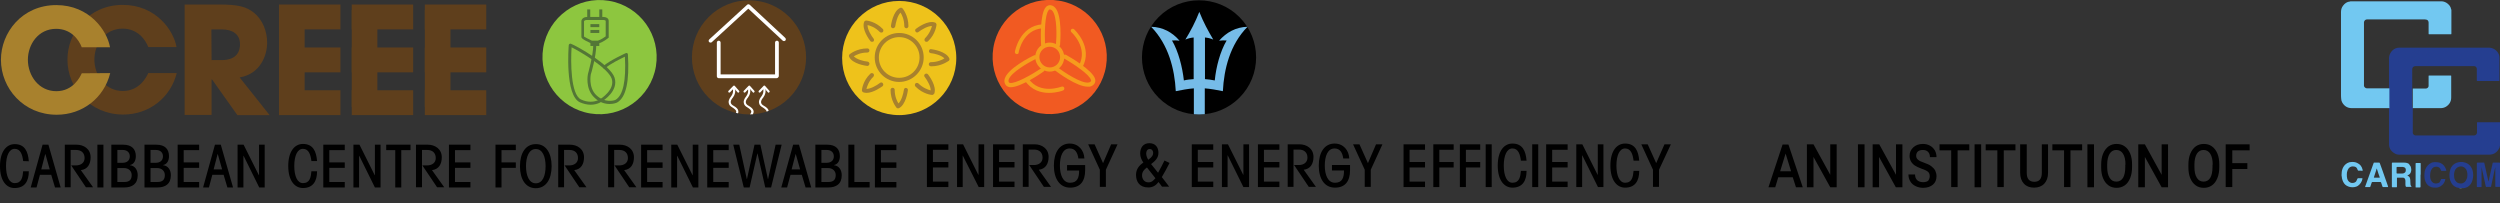 <?xml version="1.0" encoding="utf-8"?>
<!-- Generator: Adobe Illustrator 24.1.2, SVG Export Plug-In . SVG Version: 6.00 Build 0)  -->
<!DOCTYPE svg PUBLIC "-//W3C//DTD SVG 1.1//EN" "http://www.w3.org/Graphics/SVG/1.1/DTD/svg11.dtd">
<svg version="1.1" id="Layer_1" xmlns:x="http://ns.adobe.com/Extensibility/1.0/" xmlns:i="http://ns.adobe.com/AdobeIllustrator/10.0/" xmlns:graph="http://ns.adobe.com/Graphs/1.0/"
	 xmlns="http://www.w3.org/2000/svg" xmlns:xlink="http://www.w3.org/1999/xlink" x="0px" y="0px" viewBox="0 0 1327 108"
	 style="enable-background:new 0 0 1327 108;" xml:space="preserve">
<rect x="0" y="0" width="1327" height="108" fill="#333333" stroke="none"/>
<style type="text/css">
	.st0{fill:#FFFFFF;}
	.st1{fill:#5F3F1C;}
	.st2{fill:#A8812D;}
	.st3{fill:#8DC63F;}
	.st4{fill:#537636;}
	.st5{fill:#F15A22;}
	.st6{fill:#F69C1D;}
	.st7{clip-path:url(#SVGID_2_);}
	.st8{fill:#EEC21B;}
	.st9{clip-path:url(#SVGID_4_);}
	.st10{fill:#76BCE8;}
	.st11{fill:#253E90;}
	.st12{fill:#72C8F1;}
</style>
<g id="XMLID_420_">
	<g id="XMLID_424_">
		<g id="XMLID_425_">
			<path id="XMLID_428_" class="st0" d="M123.5,9c0.2,0,0.3,0,0.5,0C123.4,9,123.2,9,123.5,9z"/>
			<g id="XMLID_426_">
				<path id="XMLID_427_" class="st0" d="M123.7,9c0.2,0,0.3,0,0.5,0C123.7,9,123.5,9,123.7,9z"/>
			</g>
		</g>
	</g>
	<g id="XMLID_421_">
		<g id="XMLID_422_">
			<path id="XMLID_423_" class="st0" d="M123.7,9c0.2,0,0.3,0,0.5,0C123.7,9,123.5,9,123.7,9z"/>
		</g>
	</g>
</g>
<g id="XMLID_396_">
	<path id="XMLID_417_" class="st1" d="M98,2.4h18.5c10.3,0,14.3,1.3,18.1,4.2c4.8,3.8,7.2,10,7.2,16c0,6.7-3.5,16.6-14.6,18.5
		l15.9,20H126l-13.5-19h-0.2V61H98V2.4z M112.3,31.9h5.3c8.8,0,9.8-5.5,9.8-8.4c0-5.3-3.9-7.9-9.7-7.9h-5.5L112.3,31.9L112.3,31.9z"
		/>
	<g id="XMLID_412_">
		<rect id="XMLID_416_" x="148.1" y="5.3" class="st1" width="13.6" height="51.4"/>
		<rect id="XMLID_415_" x="148.1" y="2.4" class="st1" width="32.6" height="13.2"/>
		<rect id="XMLID_414_" x="148.1" y="25.2" class="st1" width="32.6" height="13.2"/>
		<rect id="XMLID_413_" x="148.1" y="47.9" class="st1" width="32.6" height="13.2"/>
	</g>
	<g id="XMLID_407_">
		<rect id="XMLID_411_" x="186.7" y="5.3" class="st1" width="13.6" height="51.4"/>
		<rect id="XMLID_410_" x="186.7" y="2.4" class="st1" width="32.6" height="13.2"/>
		<rect id="XMLID_409_" x="186.7" y="25.2" class="st1" width="32.6" height="13.2"/>
		<rect id="XMLID_408_" x="186.7" y="47.9" class="st1" width="32.6" height="13.2"/>
	</g>
	<g id="XMLID_402_">
		<rect id="XMLID_406_" x="225.5" y="5.3" class="st1" width="13.6" height="51.4"/>
		<rect id="XMLID_405_" x="225.5" y="2.4" class="st1" width="32.6" height="13.2"/>
		<rect id="XMLID_404_" x="225.5" y="25.2" class="st1" width="32.6" height="13.2"/>
		<rect id="XMLID_403_" x="225.5" y="47.9" class="st1" width="32.6" height="13.2"/>
	</g>
	<g id="XMLID_397_">
		<path id="XMLID_400_" class="st1" d="M93.8,38.8c-3.3,13.2-14.8,22-28.4,22c-17.6,0-29.6-14-29.6-29.2c0-14.3,11.1-29,29.4-29
			c17.6,0,27,13.6,28.5,22.4h-15c-1.6-4.2-5.8-9.8-13.6-9.8c-9.6,0-15,8.4-15,16.4c0,8.5,5.8,16.7,15.1,16.7
			c8.9,0,12.6-7.5,13.5-9.5H93.8z"/>
		<path id="XMLID_398_" class="st2" d="M58.5,38.8c-3.3,13.3-14.8,22.1-28.4,22.1c-17.6,0-29.6-14-29.6-29.2c0-14.3,11.1-29,29.4-29
			c17.6,0,27,13.6,28.5,22.4h-15c-1.6-4.2-5.8-9.8-13.6-9.8c-9.6,0-15,8.4-15,16.4c0,8.5,5.8,16.7,15.1,16.7
			c8.9,0,12.6-7.5,13.5-9.5L58.5,38.8L58.5,38.8z"/>
	</g>
</g>
<path id="XMLID_394_" d="M12.3,85.5C11.9,82.3,11,79,7.8,79c-2.9,0-4.6,3.6-4.6,9.1s1.7,9.1,4.6,9.1c3.7,0,4.2-3.1,4.5-6.3h3
	c0,5.2-2.1,8.9-7.5,8.9C3.5,99.9,0,96.1,0,88.2s3.5-11.7,7.8-11.7c5.4,0,7.1,4,7.5,9.1L12.3,85.5L12.3,85.5z"/>
<path id="XMLID_391_" d="M16.3,99.5l6.3-22.7h3.1l6.5,22.7h-3l-2-6.7h-6l-1.8,6.7C19.4,99.5,16.3,99.5,16.3,99.5z M21.9,89.9h4.5
	l-2.3-8.1H24L21.9,89.9z"/>
<path id="XMLID_389_" d="M34.4,99.5V76.8h6.3c3.7,0,7.4,2.2,7.4,6.7c0,3.6-1.6,6.4-5.2,6.8l6.5,9.1h-3.8l-7.8-11.6h2.5
	c2.5,0,4.6-1.3,4.6-3.9c0-2.7-1.7-4.3-4.5-4.3h-2.9v19.8h-3.1V99.5z"/>
<path id="XMLID_387_" d="M51.7,99.5V76.8h3.2v22.7H51.7z"/>
<path id="XMLID_383_" d="M59.1,76.8h6.3c4.6,0,6.7,2.4,6.7,6.1c0,2.1-0.8,4.2-3.1,4.7v0.1c2.7,0.3,4.1,2.6,4.1,5.3
	c0,4.7-3,6.5-7.1,6.5h-6.9V76.8z M62.3,86.4h2.9c2,0,3.7-1.1,3.7-3.4s-1.7-3.4-3.7-3.4h-2.9C62.3,79.6,62.3,86.4,62.3,86.4z
	 M62.3,96.6H66c2.8,0,3.9-1.3,3.9-3.7c0-2-1.5-3.7-4.1-3.7h-3.5C62.3,89.2,62.3,96.6,62.3,96.6z"/>
<path id="XMLID_379_" d="M76.7,76.8H83c4.6,0,6.7,2.4,6.7,6.1c0,2.1-0.8,4.2-3.1,4.7v0.1c2.7,0.3,4.1,2.6,4.1,5.3
	c0,4.7-3,6.5-7.1,6.5h-6.9V76.8z M79.9,86.4h2.9c2,0,3.7-1.1,3.7-3.4s-1.7-3.4-3.7-3.4h-2.9V86.4z M79.9,96.6h3.7
	c2.8,0,3.9-1.3,3.9-3.7c0-2-1.5-3.7-4.1-3.7h-3.5V96.6z"/>
<path id="XMLID_377_" d="M94.3,99.5V76.8h11.4v2.9h-8.2v6.5h8.2v2.9h-8.2v7.5h8.2v2.9C105.7,99.5,94.3,99.5,94.3,99.5z"/>
<path id="XMLID_374_" d="M107.8,99.5l6.3-22.7h3.1l6.5,22.7h-3l-2-6.7h-6l-1.8,6.7H107.8z M113.4,89.9h4.5l-2.3-8.1h-0.1L113.4,89.9
	z"/>
<path id="XMLID_372_" d="M126.1,99.5V76.8h3.2l8.1,16.2h0.1V76.8h3v22.7h-2.9l-8.3-16.8h-0.1v16.8C129.2,99.5,126.1,99.5,126.1,99.5
	z"/>
<path id="XMLID_370_" d="M165.3,85.5c-0.4-3.2-1.3-6.5-4.5-6.5c-2.9,0-4.6,3.6-4.6,9.1s1.7,9.1,4.6,9.1c3.7,0,4.2-3.1,4.5-6.3h3
	c0,5.2-2.1,8.9-7.5,8.9c-4.3,0-7.8-3.8-7.8-11.7s3.5-11.7,7.8-11.7c5.4,0,7.1,4,7.5,9.1H165.3z"/>
<path id="XMLID_368_" d="M171.6,99.5V76.8H183v2.9h-8.2v6.5h8.2v2.9h-8.2v7.5h8.2v2.9C183,99.5,171.6,99.5,171.6,99.5z"/>
<path id="XMLID_366_" d="M187.6,99.5V76.8h3.2l8.1,16.2h0.1V76.8h3v22.7h-3l-8.3-16.8h-0.1v16.8H187.6z"/>
<path id="XMLID_364_" d="M217.9,76.8v2.9H213v19.8h-3.2V79.7H205v-2.9C205,76.8,217.9,76.8,217.9,76.8z"/>
<path id="XMLID_362_" d="M220.8,99.5V76.8h6.3c3.7,0,7.4,2.2,7.4,6.7c0,3.6-1.6,6.4-5.2,6.8l6.5,9.1H232l-7.8-11.6h2.5
	c2.5,0,4.6-1.3,4.6-3.9c0-2.7-1.7-4.3-4.5-4.3H224v19.8h-3.2V99.5z"/>
<path id="XMLID_360_" d="M238.3,99.5V76.8h11.4v2.9h-8.2v6.5h8.2v2.9h-8.2v7.5h8.2v2.9C249.7,99.5,238.3,99.5,238.3,99.5z"/>
<path id="XMLID_358_" d="M273.8,76.8v2.9h-7.6v6.5h7.6v2.9h-7.6v10.4H263V76.8H273.8z"/>
<path id="XMLID_355_" d="M292.8,88.2c0,7.1-3.1,11.7-8.4,11.7s-8.4-4.6-8.4-11.7s3.1-11.7,8.4-11.7
	C289.7,76.4,292.8,81.1,292.8,88.2z M279.2,88.2c0,4.9,1.6,9.1,5.2,9.1c3.7,0,5.2-4.1,5.2-9.1s-1.6-9.1-5.2-9.1
	S279.2,83.2,279.2,88.2z"/>
<path id="XMLID_353_" d="M296.3,99.5V76.8h6.3c3.7,0,7.4,2.2,7.4,6.7c0,3.6-1.6,6.4-5.2,6.8l6.5,9.1h-3.8l-7.8-11.6h2.5
	c2.5,0,4.6-1.3,4.6-3.9c0-2.7-1.7-4.3-4.5-4.3h-2.9v19.8h-3.1V99.5z"/>
<path id="XMLID_351_" d="M322.8,99.5V76.8h6.3c3.7,0,7.4,2.2,7.4,6.7c0,3.6-1.6,6.4-5.2,6.8l6.5,9.1H334l-7.8-11.6h2.5
	c2.5,0,4.6-1.3,4.6-3.9c0-2.7-1.7-4.3-4.5-4.3H326v19.8h-3.2V99.5z"/>
<path id="XMLID_349_" d="M340.3,99.5V76.8h11.4v2.9h-8.2v6.5h8.2v2.9h-8.2v7.5h8.2v2.9C351.7,99.5,340.3,99.5,340.3,99.5z"/>
<path id="XMLID_347_" d="M356.3,99.5V76.8h3.2l8.1,16.2h0.1V76.8h3v22.7h-2.9l-8.3-16.8h-0.1v16.8C359.4,99.5,356.3,99.5,356.3,99.5
	z"/>
<path id="XMLID_345_" d="M375.4,99.5V76.8h11.4v2.9h-8.2v6.5h8.2v2.9h-8.2v7.5h8.2v2.9C386.8,99.5,375.4,99.5,375.4,99.5z"/>
<path id="XMLID_343_" d="M403.6,76.8l4,18.2h0.1l4-18.2h3.2l-5.6,22.7h-3.1l-4.1-18H402l-4.1,18h-3.1l-5.6-22.7h3.2l4,18.2h0.1
	l4-18.2H403.6z"/>
<path id="XMLID_340_" d="M414.7,99.5l6.3-22.7h3.1l6.5,22.7h-3l-2-6.7h-6l-1.8,6.7C417.8,99.5,414.7,99.5,414.7,99.5z M420.2,89.9
	h4.5l-2.3-8.1h-0.1L420.2,89.9z"/>
<path id="XMLID_336_" d="M432.8,76.8h6.3c4.6,0,6.7,2.4,6.7,6.1c0,2.1-0.8,4.2-3.1,4.7v0.1c2.7,0.3,4.1,2.6,4.1,5.3
	c0,4.7-3,6.5-7.1,6.5h-6.9V76.8z M436,86.4h2.9c2,0,3.7-1.1,3.7-3.4s-1.7-3.4-3.7-3.4H436V86.4z M436,96.6h3.7
	c2.8,0,3.9-1.3,3.9-3.7c0-2-1.5-3.7-4.1-3.7H436V96.6z"/>
<path id="XMLID_334_" d="M450.3,99.5V76.8h3.2v19.8h8.1v2.9C461.6,99.5,450.3,99.5,450.3,99.5z"/>
<path id="XMLID_332_" d="M464.4,99.5V76.8h11.4v2.9h-8.2v6.5h8.2v2.9h-8.2v7.5h8.2v2.9C475.8,99.5,464.4,99.5,464.4,99.5z"/>
<path id="XMLID_330_" d="M492,99.3V76.6h11.4v2.9h-8.2V86h8.2v2.9h-8.2v7.5h8.2v2.9H492z"/>
<path id="XMLID_328_" d="M508,99.3V76.6h3.2l8.1,16.2h0.1V76.6h3v22.7h-2.9L511,82.5l0,0v16.8H508z"/>
<path id="XMLID_326_" d="M527.1,99.3V76.6h11.4v2.9h-8.2V86h8.2v2.9h-8.2v7.5h8.2v2.9H527.1z"/>
<path id="XMLID_324_" d="M542.9,99.3V76.6h6.3c3.7,0,7.4,2.2,7.4,6.7c0,3.6-1.6,6.4-5.2,6.8l6.5,9.1h-3.8l-7.8-11.6h2.5
	c2.5,0,4.6-1.3,4.6-3.9c0-2.7-1.7-4.3-4.5-4.3H546v19.8h-3.1V99.3z"/>
<path id="XMLID_322_" d="M572.4,84.1c-0.4-2.9-1.6-5.3-4.6-5.3c-3.7,0-5.2,4.1-5.2,9.1c0,4.9,1.6,9.1,5.4,9.1c3.9,0,4.8-2.7,4.8-6.5
	h-6.4v-2.9h9.6v2.8c0,5.8-2.6,9.2-8,9.2s-8.6-4.6-8.6-11.7s3.1-11.7,8.4-11.7c4.7,0,7.6,3.6,7.8,7.9H572.4z"/>
<path id="XMLID_320_" d="M589.8,76.6h3.4L587,90.1v9.1h-3.2v-9.1l-6.2-13.5h3.4l4.5,10L589.8,76.6z"/>
<path id="XMLID_316_" d="M614.7,91.7c1.3-2.3,2.3-4.2,3.4-6.5l2.7,1.3c-1.3,2.6-2.7,5.1-4.1,7.5c1.3,1.7,2.6,3.3,3.9,5.1h-3.8
	c-0.7-0.9-1.2-1.8-1.9-2.5c-1.5,2.1-3.3,2.9-5.4,2.9c-4.6,0-6.5-3-6.5-6.7c0-2.9,1.6-5,3.9-6.5c-0.9-1.3-1.7-3-1.7-4.8
	c0-3.1,1.6-5.5,4.9-5.5c3.1,0,4.8,2.1,4.8,5.1c0,2.8-1.8,4.4-3.9,6L614.7,91.7z M608.8,88.9c-1.6,1.1-2.6,2.4-2.6,4.2
	c0,1.7,1,3.7,3.4,3.7c1.8,0,2.6-1,3.7-2.2L608.8,88.9z M608.4,81.5c0,1.1,0.5,2.4,1.1,3.3c2.2-1.6,2.6-2.5,2.6-3.7
	c0-1.1-0.7-2-1.8-2C608.9,79.1,608.4,80.3,608.4,81.5z"/>
<path id="XMLID_314_" d="M632.6,99.3V76.6H644v2.9h-8.2V86h8.2v2.9h-8.2v7.5h8.2v2.9H632.6z"/>
<path id="XMLID_312_" d="M648.6,99.3V76.6h3.2l8.1,16.2h0.1V76.6h3v22.7h-3l-8.3-16.8h-0.1v16.8H648.6z"/>
<path id="XMLID_310_" d="M667.7,99.3V76.6h11.4v2.9h-8.2V86h8.2v2.9h-8.2v7.5h8.2v2.9C679.1,99.3,667.7,99.3,667.7,99.3z"/>
<path id="XMLID_308_" d="M683.5,99.3V76.6h6.3c3.7,0,7.4,2.2,7.4,6.7c0,3.6-1.6,6.4-5.2,6.8l6.5,9.1h-3.8l-7.8-11.6h2.5
	c2.5,0,4.6-1.3,4.6-3.9c0-2.7-1.7-4.3-4.5-4.3h-2.9v19.8h-3.1V99.3z"/>
<path id="XMLID_306_" d="M713,84.1c-0.4-2.9-1.6-5.3-4.6-5.3c-3.7,0-5.2,4.1-5.2,9.1c0,4.9,1.6,9.1,5.4,9.1c3.9,0,4.8-2.7,4.8-6.5
	H707v-2.9h9.6v2.8c0,5.8-2.6,9.2-8,9.2c-5.5,0-8.6-4.6-8.6-11.7s3.1-11.7,8.4-11.7c4.7,0,7.6,3.6,7.8,7.9H713z"/>
<path id="XMLID_304_" d="M730.4,76.6h3.4l-6.2,13.5v9.1h-3.2v-9.1l-6.2-13.5h3.4l4.5,10L730.4,76.6z"/>
<path id="XMLID_302_" d="M745,99.3V76.6h11.4v2.9h-8.2V86h8.2v2.9h-8.2v7.5h8.2v2.9H745z"/>
<path id="XMLID_300_" d="M771.6,76.6v2.9H764V86h7.6v2.9H764v10.4h-3.2V76.6H771.6z"/>
<path id="XMLID_298_" d="M785.7,76.6v2.9h-7.6V86h7.6v2.9h-7.6v10.4h-3.2V76.6H785.7z"/>
<path id="XMLID_296_" d="M788.6,99.3V76.6h3.2v22.7H788.6z"/>
<path id="XMLID_294_" d="M807.3,85.3c-0.4-3.2-1.3-6.5-4.5-6.5c-2.9,0-4.6,3.6-4.6,9.1s1.7,9.1,4.6,9.1c3.7,0,4.2-3.1,4.5-6.3h3
	c0,5.2-2.1,8.9-7.5,8.9c-4.3,0-7.8-3.8-7.8-11.7c0-8,3.5-11.7,7.8-11.7c5.4,0,7.1,4,7.5,9.1H807.3z"/>
<path id="XMLID_292_" d="M813.3,99.3V76.6h3.2v22.7H813.3z"/>
<path id="XMLID_290_" d="M820.7,99.3V76.6h11.4v2.9h-8.2V86h8.2v2.9h-8.2v7.5h8.2v2.9C832.1,99.3,820.7,99.3,820.7,99.3z"/>
<path id="XMLID_288_" d="M836.7,99.3V76.6h3.2l8.1,16.2h0.1V76.6h3v22.7h-2.9l-8.3-16.8h-0.1v16.8H836.7z"/>
<path id="XMLID_286_" d="M867.1,85.3c-0.4-3.2-1.3-6.5-4.5-6.5c-2.9,0-4.6,3.6-4.6,9.1s1.7,9.1,4.6,9.1c3.7,0,4.2-3.1,4.5-6.3h3
	c0,5.2-2.1,8.9-7.5,8.9c-4.3,0-7.8-3.8-7.8-11.7c0-8,3.5-11.7,7.8-11.7c5.4,0,7.1,4,7.5,9.1H867.1z"/>
<path id="XMLID_284_" d="M883.5,76.6h3.4l-6.3,13.5v9.1h-3.2v-9.1l-6.2-13.5h3.4l4.5,10L883.5,76.6z"/>
<g id="XMLID_215_">
	<g id="XMLID_267_">
		
			<ellipse id="XMLID_282_" transform="matrix(0.162 -0.987 0.987 0.162 236.714 339.365)" class="st3" cx="318.1" cy="30.4" rx="30.3" ry="30.3"/>
		<g id="XMLID_268_">
			<path id="XMLID_279_" class="st4" d="M313.5,55.6L313.5,55.6c-1.9,0-3.8-0.5-5.7-1.3c-8-3.7-6-29.3-5.9-30.4
				c0-0.2,0.2-0.5,0.4-0.6c0.2-0.1,0.5-0.2,0.7-0.1c3.2,1.2,21,11.2,23.2,18c2.3,7.1-6.1,12.3-6.5,12.5
				C319.6,53.8,317.3,55.6,313.5,55.6z M303.4,25.1c-0.5,7.8-0.5,25.1,5,27.7c1.7,0.8,3.4,1.2,5.1,1.2c3.2,0,5.3-1.5,5.3-1.5
				c0.1-0.1,7.8-4.9,5.9-10.7C322.8,36.1,308,27.4,303.4,25.1z"/>
			<path id="XMLID_278_" class="st4" d="M323.6,55.2c-2.3,0-5.4-0.7-8.2-3.5c-4.9-4.7-3.4-12.2-3.3-12.5c0-0.1,2.8-9.7,2.8-15.3
				c0-0.4,0.4-0.8,0.8-0.8s0.8,0.4,0.8,0.8c0,5.8-2.7,15.2-2.9,15.6c0,0-1.4,6.9,2.9,11c4.5,4.3,9.4,2.9,10.2,2.5
				c4-2.3,5.7-10,5-22.9c-2.3,1.1-7.7,3.7-10.4,6.1c-0.3,0.3-0.8,0.2-1.1-0.1c-0.3-0.3-0.2-0.8,0.1-1.1c3.7-3.1,11.5-6.6,11.9-6.8
				c0.2-0.1,0.5-0.1,0.7,0s0.4,0.4,0.4,0.6c0.9,14.5-1,22.9-5.7,25.6C327,54.7,325.5,55.2,323.6,55.2z"/>
			<g id="XMLID_269_">
				<path id="XMLID_275_" class="st4" d="M317.5,23.1l-3.8-0.1c-5.1-2.3-5.1-3-5.1-3.5v-8.4c0-0.2,0.4-2.1,3.1-2.1h8.7
					c1,0,2.7,0.5,2.7,2.1V20l-0.3,0.2C322.7,20.3,320.1,22.5,317.5,23.1L317.5,23.1z M314.2,21.6h3.1c1.7-0.5,3.5-1.8,4.2-2.3v-8.2
					c0-0.3-0.8-0.5-1.2-0.5h-8.7c-1.4,0-1.5,0.6-1.6,0.7v8.1C310.6,19.8,312.5,20.8,314.2,21.6z"/>
				<rect id="XMLID_274_" x="313.4" y="22.8" class="st4" width="4.7" height="1.6"/>
				<rect id="XMLID_273_" x="313.4" y="12.8" class="st4" width="4.7" height="1.6"/>
				<rect id="XMLID_272_" x="313.4" y="15.9" class="st4" width="4.7" height="1.6"/>
				<rect id="XMLID_271_" x="311.7" y="5" class="st4" width="1.6" height="4.8"/>
				<rect id="XMLID_270_" x="318.1" y="5" class="st4" width="1.6" height="4.8"/>
			</g>
		</g>
	</g>
	<g id="XMLID_255_">
		
			<ellipse id="XMLID_266_" transform="matrix(0.162 -0.987 0.987 0.162 437.058 575.005)" class="st5" cx="556.9" cy="30.3" rx="30.3" ry="30.3"/>
		<g id="XMLID_256_">
			<path id="XMLID_263_" class="st6" d="M557.2,38c-4.2,0-7.7-3.5-7.7-7.7s3.5-7.7,7.7-7.7s7.7,3.5,7.7,7.7
				C564.9,34.6,561.5,38,557.2,38z M557.2,24.8c-3.1,0-5.5,2.5-5.5,5.5s2.5,5.5,5.5,5.5c3.1,0,5.5-2.5,5.5-5.5
				S560.3,24.8,557.2,24.8z"/>
			<path id="XMLID_262_" class="st6" d="M561.6,24.8C561.6,24.8,561.5,24.8,561.6,24.8c-0.7-0.1-1.1-0.6-1.1-1.2c0.4-4,0.7-15-2-18
				c-0.4-0.4-0.8-0.6-1.3-0.6c-0.1,0-0.3,0-0.5,0.3c-2.1,2.2-2.3,12.4-2,18.3c0,0.6-0.4,1.1-1,1.1s-1.1-0.4-1.1-1
				c-0.1-1.7-0.8-16.4,2.6-20c1.4-1.5,3.6-1.1,4.9,0.4c3.8,4.2,2.7,18.1,2.6,19.6C562.6,24.4,562.2,24.8,561.6,24.8z"/>
			<path id="XMLID_261_" class="st6" d="M539.8,28.7c-0.1,0-0.1,0-0.2,0c-0.6-0.1-1-0.7-0.9-1.2c0-0.1,2.4-13.8,14.7-14.6
				c0.6,0,1.1,0.4,1.1,1s-0.4,1.1-1,1.1c-10.6,0.7-12.7,12.3-12.8,12.8C540.8,28.3,540.3,28.7,539.8,28.7z"/>
			<path id="XMLID_260_" class="st6" d="M577.3,46c-5.8,0-15.8-7.5-17-8.4c-0.5-0.4-0.6-1-0.2-1.5c0.4-0.5,1-0.6,1.5-0.2
				c3.2,2.4,12.4,8.6,16.3,7.9c0.6-0.1,0.9-0.3,1.2-0.7c0.1-0.1,0.1-0.3,0-0.6c-0.7-2.9-9.2-8.6-14.4-11.5c-0.5-0.3-0.7-1-0.4-1.5
				s1-0.7,1.5-0.4c1.5,0.8,14.3,8.1,15.5,12.9c0.2,0.8,0.1,1.6-0.3,2.3c-0.6,0.9-1.5,1.5-2.6,1.7C577.9,46,577.6,46,577.3,46z"/>
			<path id="XMLID_259_" class="st6" d="M573.6,36.3c-0.2,0-0.4,0-0.5-0.1c-0.5-0.3-0.7-0.9-0.4-1.5c5.1-9.3-3.9-17.6-4-17.6
				c-0.4-0.4-0.5-1.1-0.1-1.5s1.1-0.5,1.5-0.1c0.1,0.1,10.4,9.5,4.4,20.3C574.4,36.1,574,36.3,573.6,36.3z"/>
			<path id="XMLID_258_" class="st6" d="M536.5,46.3c-0.3,0-0.6,0-0.9-0.1c-0.8-0.2-1.5-0.6-1.9-1.3c-0.6-0.9-0.7-2-0.4-3.1
				c1.6-5.5,14-11.7,15.5-12.4c0.5-0.3,1.2,0,1.4,0.5c0.3,0.5,0,1.2-0.5,1.4c-3.6,1.8-13.2,7.2-14.3,11c-0.2,0.6-0.1,1,0.1,1.4
				c0.1,0.1,0.2,0.2,0.5,0.3c2.9,0.6,11.8-4.4,16.7-7.8c0.5-0.3,1.2-0.2,1.5,0.3s0.2,1.2-0.3,1.5C552.7,38.9,541.8,46.3,536.5,46.3z
				"/>
			<path id="XMLID_257_" class="st6" d="M556.8,49.3c-4.1,0-9.2-1.3-12.7-6.4c-0.3-0.5-0.2-1.2,0.3-1.5s1.2-0.2,1.5,0.3
				c6.1,8.8,17.4,4.3,17.6,4.3c0.5-0.2,1.2,0,1.4,0.6s-0.1,1.2-0.6,1.4C564.2,48.1,560.9,49.3,556.8,49.3z"/>
		</g>
	</g>
	<g id="XMLID_237_">
		<g>
			<g>
				<g>
					<defs>
						
							<ellipse id="SVGID_1_" transform="matrix(0.707 -0.707 0.707 0.707 94.979 290.051)" cx="397.6" cy="30.4" rx="30.3" ry="30.3"/>
					</defs>
					<clipPath id="SVGID_2_">
						<use xlink:href="#SVGID_1_"  style="overflow:visible;"/>
					</clipPath>
					<g id="XMLID_239_" class="st7">
						
							<ellipse id="XMLID_254_" transform="matrix(0.707 -0.707 0.707 0.707 94.979 290.051)" class="st1" cx="397.6" cy="30.4" rx="30.3" ry="30.3"/>
						<g id="XMLID_240_">
							<g id="XMLID_251_">
								<path id="XMLID_253_" class="st0" d="M377.1,22.6c-0.3,0-0.5-0.1-0.7-0.3c-0.4-0.4-0.3-1,0.1-1.4l20.1-18.4
									c0.4-0.3,1-0.3,1.3,0l18.9,17.6c0.4,0.4,0.4,1,0.1,1.4c-0.4,0.4-1,0.4-1.4,0.1l-18.3-17l-19.4,17.8
									C377.6,22.6,377.4,22.6,377.1,22.6z"/>
								<path id="XMLID_252_" class="st0" d="M412.3,41.5h-30.8c-0.5,0-1-0.4-1-1V22.6c0-0.5,0.4-1,1-1c0.5,0,1,0.4,1,1v16.9h28.9
									V22.6c0-0.5,0.4-1,1-1c0.5,0,1,0.4,1,1v17.9C413.2,41,412.8,41.5,412.3,41.5z"/>
							</g>
							<g id="XMLID_241_">
								<g id="XMLID_248_">
									<path id="XMLID_250_" class="st0" d="M389.5,62.9c-0.1,0-0.3,0-0.4-0.1c-0.2-0.2-0.2-0.6,0-0.8c1.1-1.3,1.8-2.2,1.7-2.9
										c-0.1-0.6-0.8-1.3-2.1-2.1c-1.1-0.6-1.8-1.4-1.9-2.4c-0.3-1.6,1-3,1-3.1c0,0,1.8-1.9,1.2-4.3c-0.1-0.3,0.1-0.6,0.4-0.7
										c0.3-0.1,0.6,0.1,0.7,0.4c0.8,3-1.4,5.3-1.5,5.4l0,0c0,0-0.9,1.1-0.7,2.2c0.1,0.6,0.6,1.2,1.4,1.6c1.6,0.9,2.5,1.8,2.6,2.8
										c0.2,1.3-0.7,2.5-1.9,3.9C389.8,62.8,389.6,62.9,389.5,62.9z"/>
									<path id="XMLID_249_" class="st0" d="M391.9,49.2c-0.2,0-0.3-0.1-0.4-0.2l-1.9-2.2l-2.1,2.2c-0.2,0.2-0.6,0.2-0.8,0
										c-0.2-0.2-0.2-0.6,0-0.8l2.5-2.6c0.1-0.1,0.3-0.2,0.4-0.2c0.2,0,0.3,0.1,0.4,0.2l2.3,2.6c0.2,0.2,0.2,0.6-0.1,0.8
										C392.2,49.2,392,49.2,391.9,49.2z"/>
								</g>
								<g id="XMLID_245_">
									<path id="XMLID_247_" class="st0" d="M397.5,62.9c-0.1,0-0.3,0-0.4-0.1c-0.2-0.2-0.2-0.6,0-0.8c1.1-1.3,1.8-2.2,1.7-2.9
										c-0.1-0.6-0.8-1.3-2.1-2.1c-1.1-0.6-1.8-1.4-1.9-2.4c-0.3-1.6,1-3,1-3.1c0,0,1.8-1.9,1.2-4.3c-0.1-0.3,0.1-0.6,0.4-0.7
										c0.3-0.1,0.6,0.1,0.7,0.4c0.8,3-1.4,5.3-1.5,5.4l0,0c0,0-0.9,1.1-0.7,2.2c0.1,0.6,0.6,1.2,1.4,1.6c1.6,0.9,2.5,1.8,2.7,2.8
										c0.2,1.3-0.7,2.5-1.9,3.9C397.9,62.8,397.7,62.9,397.5,62.9z"/>
									<path id="XMLID_246_" class="st0" d="M400,49.2c-0.2,0-0.3-0.1-0.4-0.2l-1.9-2.2l-2.1,2.2c-0.2,0.2-0.6,0.2-0.8,0
										c-0.2-0.2-0.2-0.6,0-0.8l2.5-2.6c0.1-0.1,0.3-0.2,0.4-0.2c0.2,0,0.3,0.1,0.4,0.2l2.3,2.6c0.2,0.2,0.2,0.6-0.1,0.8
										C400.2,49.2,400.1,49.2,400,49.2z"/>
								</g>
								<g id="XMLID_242_">
									<path id="XMLID_244_" class="st0" d="M405.6,62.9c-0.1,0-0.3,0-0.4-0.1c-0.2-0.2-0.2-0.6,0-0.8c1.1-1.3,1.8-2.2,1.7-2.9
										c-0.1-0.6-0.8-1.3-2.1-2.1c-1.1-0.6-1.8-1.4-1.9-2.4c-0.3-1.6,1-3,1-3.1c0,0,1.8-1.9,1.2-4.3c-0.1-0.3,0.1-0.6,0.4-0.7
										c0.3-0.1,0.6,0.1,0.7,0.4c0.8,3-1.4,5.3-1.5,5.4l0,0c0,0-0.9,1.1-0.7,2.2c0.1,0.6,0.6,1.2,1.4,1.6c1.6,0.9,2.5,1.8,2.6,2.8
										c0.2,1.3-0.7,2.5-1.9,3.9C405.9,62.8,405.8,62.9,405.6,62.9z"/>
									<path id="XMLID_243_" class="st0" d="M408,49.2c-0.2,0-0.3-0.1-0.4-0.2l-1.9-2.2l-2.1,2.2c-0.2,0.2-0.6,0.2-0.8,0
										c-0.2-0.2-0.2-0.6,0-0.8l2.5-2.6c0.1-0.1,0.2-0.2,0.4-0.2c0.2,0,0.3,0.1,0.4,0.2l2.3,2.6c0.2,0.2,0.2,0.6-0.1,0.8
										C408.3,49.2,408.1,49.2,408,49.2z"/>
								</g>
							</g>
						</g>
					</g>
				</g>
			</g>
		</g>
	</g>
	<g id="XMLID_223_">
		<circle id="XMLID_236_" class="st8" cx="477.3" cy="30.8" r="30.3"/>
		<g id="XMLID_224_">
			<path id="XMLID_233_" class="st2" d="M477.3,43.5c-7.2,0-13-5.8-13-13s5.8-13,13-13s13,5.8,13,13
				C490.3,37.6,484.4,43.5,477.3,43.5z M477.3,19.7c-5.9,0-10.8,4.8-10.8,10.8s4.8,10.8,10.8,10.8s10.8-4.8,10.8-10.8
				S483.2,19.7,477.3,19.7z"/>
			<path id="XMLID_232_" class="st2" d="M474,15h-0.1c-0.6-0.1-1-0.6-1-1.2c0.1-0.8,1.1-7.9,4.9-9.6c0.4-0.2,1-0.1,1.3,0.3
				c0.1,0.1,3.1,3.7,3.1,9.4c0,0.6-0.5,1.1-1.1,1.1l0,0c-0.6,0-1.1-0.5-1.1-1.1c0-3.4-1.2-6-2-7.2c-1.7,1.6-2.6,5.8-2.8,7.3
				C475,14.6,474.5,15,474,15z"/>
			<path id="XMLID_231_" class="st2" d="M476.6,57.5c-0.3,0-0.6-0.1-0.8-0.4c-0.1-0.2-3.1-3.7-3.1-9.4c0-0.6,0.5-1.1,1.1-1.1l0,0
				c0.6,0,1.1,0.5,1.1,1.1c0,3.4,1.2,6,2,7.2c1.6-1.5,2.6-5.1,2.9-7.3c0.1-0.6,0.6-1.1,1.2-0.9c0.6,0.1,1,0.6,0.9,1.2
				c-0.1,0.8-1.1,7.9-4.9,9.6C476.9,57.4,476.7,57.5,476.6,57.5z"/>
			<path id="XMLID_230_" class="st2" d="M491.8,22.2c-0.3,0-0.6-0.1-0.8-0.3c-0.4-0.4-0.4-1.1,0-1.6c2.4-2.4,3.3-5.1,3.7-6.5h-0.1
				c-2.1,0-5.3,1.8-7.1,3.2c-0.5,0.4-1.2,0.3-1.5-0.2c-0.4-0.5-0.3-1.2,0.2-1.5c0.6-0.5,6.4-4.8,10.2-3.3c0.4,0.2,0.7,0.6,0.7,1.1
				c0,0.2-0.4,4.9-4.5,8.8C492.4,22.1,492.1,22.2,491.8,22.2z"/>
			<path id="XMLID_229_" class="st2" d="M460,49.3c-0.6,0-1.2-0.1-1.8-0.3c-0.4-0.2-0.7-0.6-0.7-1.1c0-0.2,0.4-4.9,4.5-8.8
				c0.4-0.4,1.1-0.4,1.6,0c0.4,0.4,0.4,1.1,0,1.6c-2.5,2.4-3.3,5.1-3.7,6.5c2.2,0,5.4-1.8,7.2-3.2c0.5-0.4,1.2-0.3,1.5,0.2
				c0.4,0.5,0.3,1.2-0.2,1.6C467.9,46.1,463.6,49.3,460,49.3z"/>
			<path id="XMLID_228_" class="st2" d="M494.3,35.2c-0.7,0-1.3-0.4-1.3-1.1c0-0.6,0.5-1.1,1.1-1.1l0,0c3.3,0,6-1.2,7.2-2
				c-1.5-1.6-5.1-2.6-7.3-2.8c-0.6-0.1-1-0.6-0.9-1.2s0.6-1.1,1.2-0.9c0.8,0.1,7.9,1.1,9.6,4.9c0.2,0.4,0.1,1-0.3,1.3
				C503.4,32.3,499.9,35.2,494.3,35.2z"/>
			<path id="XMLID_227_" class="st2" d="M460.4,35h-0.1c-0.8-0.1-8-1.1-9.6-4.9c-0.2-0.4-0.1-1,0.3-1.3c0.1-0.1,3.7-3.1,9.4-3.1
				c0.6,0,1.1,0.5,1.1,1.1s-0.5,1.1-1.1,1.1c-0.1,0-0.1,0-0.2,0c-3.3,0-5.8,1.2-7,2c1.5,1.6,5.1,2.6,7.3,2.8c0.6,0.1,1,0.6,1,1.2
				C461.4,34.6,460.9,35,460.4,35z"/>
			<path id="XMLID_226_" class="st2" d="M494.8,50.4C494.8,50.4,494.7,50.4,494.8,50.4c-0.3,0-4.9-0.4-8.9-4.5
				c-0.4-0.4-0.4-1.1,0-1.6c0.4-0.4,1.1-0.4,1.6,0c2.4,2.4,5.1,3.3,6.5,3.7c0.1-2.1-1.8-5.4-3.2-7.2c-0.4-0.5-0.3-1.2,0.2-1.5
				c0.5-0.4,1.2-0.3,1.6,0.2c0.5,0.6,4.8,6.4,3.3,10.2C495.6,50.1,495.2,50.4,494.8,50.4z"/>
			<path id="XMLID_225_" class="st2" d="M462.9,22.2c-0.3,0-0.7-0.1-0.9-0.4c-0.5-0.6-4.8-6.4-3.3-10.2c0.2-0.4,0.6-0.7,1.1-0.7
				c0.2,0,4.9,0.4,8.8,4.5c0.4,0.4,0.4,1.1,0,1.6c-0.4,0.4-1.1,0.4-1.6,0c-2.4-2.5-5.1-3.4-6.5-3.7c-0.1,2.4,2.2,6,3.2,7.2
				c0.4,0.5,0.3,1.2-0.2,1.6C463.4,22.1,463.2,22.2,462.9,22.2z"/>
		</g>
	</g>
	<g id="XMLID_216_">
		
			<ellipse id="XMLID_222_" transform="matrix(0.707 -0.707 0.707 0.707 164.951 458.976)" cx="636.5" cy="30.4" rx="30.3" ry="30.3"/>
		<g id="XMLID_217_">
			<g>
				<g>
					<g>
						<defs>
							
								<ellipse id="SVGID_3_" transform="matrix(0.707 -0.707 0.707 0.707 164.951 458.976)" cx="636.5" cy="30.4" rx="30.3" ry="30.3"/>
						</defs>
						<clipPath id="SVGID_4_">
							<use xlink:href="#SVGID_3_"  style="overflow:visible;"/>
						</clipPath>
						<g id="XMLID_219_" class="st9">
							<path id="XMLID_221_" class="st10" d="M636.5,34.1"/>
							<path id="XMLID_220_" class="st10" d="M639.5,72.8V46.9c2.9,0.2,6.7,0.9,9.6,1.5c0.6-11.8,3.8-24.8,13.1-34.2
								c-6.3,0.2-11.2,3-15.1,7.4c1.2-0.2,2.7-0.2,4-0.1c-3.4,5.7-5.6,14-6.3,21.2c-1.4-0.3-3.7-0.6-5.2-0.7V19.9
								c1.4,0.1,3,0.5,4.4,1.1c-2.6-4.4-5.3-9.3-7.4-14.7c-2.1,5.4-4.7,10.3-7.4,14.7c1.4-0.6,3-1,4.4-1.1V42
								c-1.4,0.1-3.8,0.3-5.2,0.7c-0.8-7.2-2.9-15.4-6.3-21.2c1.3-0.1,2.8-0.1,4,0.1c-3.9-4.5-8.8-7.2-15.1-7.4
								c9.2,9.4,12.5,22.4,13.1,34.2c2.9-0.6,6.7-1.3,9.6-1.5v25.9H639.5z"/>
						</g>
					</g>
				</g>
			</g>
		</g>
	</g>
</g>
<g>
	<path class="st11" d="M1280.7,57.4c0,0.1,0,0.3,0,0.4c0,4.1,0,8,0,12.1c0,0.2,0,0.5,0,0.7c0.2,0.8,0.7,1.2,1.5,1.3
		c0.2,0,0.3,0,0.5,0c10,0,20.1,0,30.1,0c0.2,0,0.3,0,0.5,0c0.9-0.1,1.4-0.6,1.5-1.5c0-0.2,0-0.3,0-0.5c0-1.5,0-2.9,0-4.5
		c0-0.1,0-0.2,0-0.3c0-0.2,0.1-0.2,0.2-0.2h0.1c4,0,7.8,0,11.8,0h0.1c0,4.2,0,8.4,0,12.6l-0.1,0.1c0,0.5-0.2,1-0.5,1.4
		c-1.1,2-2.8,3.1-5.2,3.1c-15.7,0-31.5,0-47.3,0c-0.1,0-0.2,0-0.3,0c-0.8,0-1.5-0.1-2.2-0.5c-2.1-1.1-3.3-2.7-3.3-5.2
		c0-6.3,0-12.5,0-18.8c0-0.2,0-0.3,0-0.5c0-0.1,0-0.2,0-0.3c0-3.3,0-6.6,0-9.9c0-0.1,0-0.2,0-0.3c0-0.2,0-0.3,0-0.5
		c0-5.1,0-10.1,0-15.1c0-2.3,1.4-4.4,3.4-5.3c0.7-0.3,1.4-0.4,2.1-0.4c2.3,0,4.7,0,7,0c13.5,0,27,0,40.5,0c3,0,5.1,2.3,5.5,4.3
		c0.1,0.3,0.1,0.7,0.1,1c0,4.1,0,8,0,12.1c0,0.3,0,0.3-0.3,0.3c-3.8,0-7.6,0-11.4,0c-0.3,0-0.3,0-0.3-0.3c0-1.9,0-3.8,0-5.7
		c0-0.2,0-0.4,0-0.5c-0.1-0.8-0.6-1.4-1.5-1.4c-0.2,0-0.4,0-0.6,0c-10,0-20.1,0-30.1,0c-0.2,0-0.3,0-0.5,0c-0.9,0.1-1.5,0.6-1.6,1.6
		c0,0.1,0,0.2,0,0.3c0,3.1,0,6.4,0,9.5c0,0.1,0,0.2,0,0.2c0,0.1,0,0.2,0,0.2c0,3.3,0,6.7,0,9.9C1280.7,57.1,1280.7,57.3,1280.7,57.4
		z"/>
	<path class="st12" d="M1268.4,57.4c-6.7,0-13.4,0-20.1,0c-2.3,0-4-1.1-5.1-3.1c-0.3-0.6-0.5-1.2-0.5-1.9c-0.1-0.8-0.1-1.5-0.1-2.3
		c0-14.6,0-29.1,0-43.7c0-1.2,0.3-2.4,1.1-3.4c0.9-1.2,2.1-2.1,3.7-2.2c0.1,0,0.1,0,0.1-0.1c16.2,0,32.6,0,48.8,0
		c0.2,0.1,0.4,0.1,0.6,0.1c1.3,0.3,2.3,1,3.1,1.9c0.7,0.8,1,1.7,1.2,2.6c0,0.2,0,0.4,0,0.5c0,4,0,8,0,12c0,0.4,0,0.4-0.4,0.4
		c-3.8,0-7.5,0-11.3,0c-0.4,0-0.4,0-0.4-0.4c0-1.8,0-3.8,0-5.6c0-0.3,0-0.6-0.1-0.8c-0.2-0.6-0.6-0.9-1.2-1c-0.2,0-0.5-0.1-0.7-0.1
		c-10.1,0-20.3,0-30.3,0c-0.3,0-0.6,0-0.9,0.1c-0.6,0.2-1,0.7-1.1,1.4c0,0.1,0,0.3,0,0.4c0,10.9,0,21.7,0,32.7c0,0.2,0,0.5,0,0.7
		c0.1,0.6,0.7,1.2,1.5,1.3c0.1,0,0.2,0,0.3,0c3.9,0,7.8,0,11.7,0c0,0.1,0,0.2,0,0.3c0,3.3,0,6.6,0,9.9
		C1268.4,57.1,1268.4,57.3,1268.4,57.4z"/>
	<path class="st12" d="M1307.2,99.8L1307.2,99.8c-0.6,0.1-1.2,0.1-1.7,0.1c0,0,0,0,0-0.1C1305.9,99.8,1306.5,99.8,1307.2,99.8z"/>
	<path class="st12" d="M1280.7,57.4c0-0.1,0-0.2,0-0.3c0-3.3,0-6.7,0-9.9c0-0.1,0-0.2,0-0.2c2.2,0,4.6,0,6.8,0c0.2,0,0.4,0,0.6-0.1
		c0.6-0.2,1-0.7,1-1.3c0-0.2,0-0.4,0-0.7c0-1.4,0-2.8,0-4.3c0-0.1,0-0.2,0-0.3s0.1-0.2,0.2-0.2c0.1,0,0.2,0,0.3,0
		c3.7,0,7.4,0,11.1,0h0.1c0.3,0,0.3,0,0.3,0.3c0,1.4,0,2.8,0,4.2c0,2.4,0,4.8,0,7.2c0,2.1-1,3.7-2.7,4.8c-0.8,0.5-1.8,0.8-2.8,0.8
		C1290.7,57.4,1285.7,57.4,1280.7,57.4z"/>
	<path class="st11" d="M1324.5,88.7c-0.1,0.4-0.2,0.8-0.3,1.2c-0.6,2.9-1.3,5.9-1.9,8.9V99c0,0.2-0.1,0.2-0.3,0.2
		c-0.6,0-1.2,0-1.8,0c-0.2,0-0.4,0.1-0.6,0c-0.1-0.1-0.1-0.3-0.2-0.5c-0.7-3.2-1.4-6.4-2.1-9.6c0-0.1,0-0.2-0.1-0.3
		c0,0.2,0,0.3,0,0.4c0,3.2,0,6.5,0,9.7c0,0.5,0.1,0.4-0.4,0.4c-0.6,0-1.2,0-1.8,0c-0.3,0-0.3,0-0.3-0.3c0-1,0-2,0-3c0-3,0-6.1,0-9.1
		c0-0.1,0-0.2,0-0.3c0-0.2,0.1-0.3,0.3-0.3c1.1,0,2.3,0,3.4,0c0.3,0,0.3,0.1,0.3,0.3c0.3,1.5,0.7,3,1,4.6c0.4,1.6,0.7,3.2,1.1,4.9
		c0,0.1,0.1,0.2,0.1,0.3c0.2-0.6,0.3-1.2,0.4-1.8c0.6-2.6,1.2-5.4,1.8-8c0.1-0.3,0.1-0.3,0.4-0.3c1,0,2.1,0,3.1,0
		c0.4,0,0.4,0,0.4,0.4c0,3.2,0,6.5,0,9.7c0,0.8,0,1.6,0,2.4c0,0.5,0.1,0.4-0.4,0.4c-0.6,0-1.1,0-1.7,0c-0.4,0-0.4,0-0.4-0.4
		c0-1,0-2,0-3.1C1324.5,93.5,1324.5,91.2,1324.5,88.7L1324.5,88.7z"/>
	<path class="st11" d="M1307.2,99.8c-0.6,0-1.2,0-1.7,0c-0.5-0.1-1-0.2-1.5-0.3c-1.6-0.6-2.6-1.7-3.2-3.2c-0.6-1.3-0.7-2.7-0.6-4.2
		c0.1-0.8,0.2-1.6,0.5-2.4c0.9-2.2,2.5-3.4,5-3.7c1-0.1,1.9,0,2.8,0.3c1.9,0.6,3.2,1.9,3.9,4c0.5,1.8,0.5,3.8-0.1,5.6
		c-0.7,2.2-2.2,3.7-4.7,4C1307.4,99.8,1307.3,99.8,1307.2,99.8z M1309.7,92.9c0-0.2,0-0.4,0-0.5c-0.1-0.8-0.2-1.5-0.5-2.2
		c-0.8-1.5-2.3-2.2-4-1.7c-1.2,0.4-1.9,1.2-2.3,2.4c-0.2,0.7-0.3,1.4-0.3,2c0,0.8,0.1,1.7,0.4,2.4c0.8,1.7,2.2,2.4,4,2
		c1.1-0.3,1.8-1.1,2.2-2.1C1309.6,94.5,1309.7,93.7,1309.7,92.9z"/>
	<path class="st12" d="M1277.8,93.2c0.2,0.1,0.4,0.2,0.6,0.3c0.6,0.3,0.8,0.9,0.9,1.5c0.1,0.4,0.1,0.8,0.1,1.2
		c0,0.6,0.1,1.2,0.1,1.8c0,0.3,0.2,0.5,0.3,0.7c0.1,0.1,0.1,0.1,0.2,0.2c0.1,0.2,0,0.3-0.2,0.3c-0.8,0-1.7,0-2.5,0
		c-0.2,0-0.2-0.1-0.3-0.2c-0.2-0.4-0.2-0.8-0.2-1.3c0-0.4,0-0.9,0-1.3c0-0.4,0-0.7-0.1-1.1c-0.2-0.6-0.6-1-1.2-1c-1,0-2,0-3,0
		c-0.2,0-0.2,0.1-0.2,0.3c0,0.7,0,1.3,0,2c0,0.8,0,1.6,0,2.4c0,0.4,0,0.4-0.4,0.4c-0.6,0-1.3,0-1.9,0c-0.3,0-0.3,0-0.4-0.3
		c0-0.1,0-0.2,0-0.3c0-4,0-8,0-12c0-0.5,0-0.5,0.5-0.5c1.9,0,4,0,5.9,0c0.8,0,1.5,0.1,2.2,0.4c0.3,0.2,0.6,0.4,0.8,0.8
		c0,0.1,0.1,0.1,0.1,0.2c0.6,0.6,0.7,1.3,0.8,2.1c0,0.5,0,1-0.2,1.5c-0.2,0.7-0.7,1.3-1.4,1.6C1278.1,93.1,1277.9,93.1,1277.8,93.2
		L1277.8,93.2z M1273.8,92.1c0.4,0,0.9,0,1.3,0c0.2,0,0.5,0,0.7-0.1c0.5-0.2,0.9-0.4,1.1-1c0.1-0.3,0.1-0.7,0.1-1
		c-0.1-0.8-0.4-1.1-1.2-1.3c-0.1,0-0.3-0.1-0.4-0.1c-1,0-2,0-3,0c-0.2,0-0.3,0.1-0.3,0.3c0,1,0,1.9,0,2.9c0,0.2,0.1,0.3,0.3,0.3
		C1272.9,92.1,1273.3,92.1,1273.8,92.1z"/>
	<path class="st12" d="M1255.4,99.3c0-0.3,0.2-0.7,0.3-1c0.6-1.7,1.2-3.5,1.9-5.3c0.8-2.1,1.5-4.3,2.3-6.4c0.1-0.3,0.1-0.3,0.4-0.3
		c0.8,0,1.6,0,2.4,0c0.3,0,0.4,0,0.5,0.3c0.4,1,0.7,2,1.1,3c1.1,3,2.1,6.1,3.2,9.1c0.2,0.7,0.1,0.6-0.4,0.6c-0.7,0-1.4,0-2.1,0
		c-0.2,0-0.3-0.1-0.4-0.3c-0.2-0.7-0.5-1.4-0.7-2.1c-0.1-0.2-0.2-0.3-0.4-0.3c-1.4,0-2.7,0-4.2,0c-0.2,0-0.3,0.1-0.4,0.3
		c-0.2,0.7-0.5,1.4-0.7,2.1c-0.1,0.2-0.1,0.3-0.3,0.3c-0.8,0-1.6,0-2.5,0C1255.5,99.3,1255.5,99.3,1255.4,99.3z M1261.6,89.4
		c-0.2,0.3-0.2,0.6-0.3,0.9c-0.4,1.2-0.8,2.4-1.2,3.7c-0.1,0.3-0.1,0.3,0.3,0.3c0.8,0,1.7,0,2.5,0c0.1,0,0.2,0,0.3-0.1
		C1262.7,92.8,1262.1,91.2,1261.6,89.4z"/>
	<path class="st11" d="M1298,95c-0.1,0.8-0.4,1.6-0.8,2.2c-1,1.4-2.3,2.3-4.1,2.4c-0.8,0-1.6,0-2.4-0.2c-1.5-0.5-2.6-1.4-3.2-2.9
		c-0.6-1.3-0.7-2.7-0.6-4.3c0-0.8,0.2-1.7,0.5-2.4c0.6-1.5,1.7-2.7,3.2-3.4c1-0.4,2-0.4,3-0.3c0.3,0,0.5,0.1,0.8,0.1
		c2,0.5,3.3,1.8,4,3.9c0.2,0.6,0.1,0.6-0.5,0.6c-0.6,0-1.3,0-1.9,0c-0.2,0-0.3,0-0.3-0.2c-0.1-0.3-0.2-0.5-0.3-0.7
		c-0.4-0.9-1.1-1.2-2-1.3c-1.4-0.1-2.3,0.5-2.9,1.7c-0.5,1.1-0.6,2.2-0.6,3.3c0,0.6,0.1,1.2,0.3,1.8c0.1,0.2,0.2,0.4,0.3,0.6
		c0.9,1.6,2.4,1.7,3.7,1.3c0.4-0.1,0.8-0.4,1-0.9c0.2-0.4,0.3-0.7,0.5-1.1c0-0.1,0.1-0.2,0.2-0.2C1296.5,95,1297.2,95,1298,95
		L1298,95z"/>
	<path class="st12" d="M1252.9,90.6c-0.3,0-0.7,0-1,0c-0.2,0-0.3-0.1-0.4-0.3c-0.1-0.2-0.2-0.4-0.3-0.7c-0.3-0.7-0.8-1.1-1.6-1.2
		c-1.1-0.2-2,0-2.8,0.8c-0.3,0.4-0.5,0.8-0.7,1.2c-0.3,0.7-0.4,1.4-0.4,2.1c0,0.8,0,1.6,0.2,2.3c0.2,0.7,0.6,1.4,1.2,1.8
		c0.5,0.4,1.2,0.6,1.8,0.5c0.3,0,0.6-0.1,0.9-0.2c0.4-0.2,0.8-0.4,1-0.9c0.2-0.4,0.3-0.7,0.5-1.1c0.1-0.2,0.2-0.3,0.4-0.3
		c0.7,0,1.4,0,2,0c0.3,0,0.3,0,0.3,0.3c-0.3,1.6-1.2,2.9-2.5,3.8c-0.5,0.3-1.1,0.5-1.7,0.6c-1.1,0.2-2.2,0.1-3.3-0.3
		c-1.3-0.5-2.2-1.3-2.8-2.6c-0.5-1.1-0.7-2.2-0.8-3.4c0-1.2,0.1-2.3,0.5-3.4c0.5-1.3,1.3-2.3,2.5-3c0.7-0.4,1.4-0.6,2.1-0.6
		c1.1-0.1,2.2,0,3.2,0.5c1.6,0.7,2.5,1.9,2.9,3.7c0,0,0,0.1,0,0.2c0,0.2-0.1,0.3-0.2,0.3C1253.6,90.6,1253.2,90.6,1252.9,90.6z"/>
	<path class="st12" d="M1284.8,92.9c0,2,0,4,0,6c0,0.1,0,0.2,0,0.3c0,0.2-0.1,0.3-0.3,0.3c-0.6,0-1.1,0-1.7,0c-0.1,0-0.3,0-0.4,0
		c-0.2,0-0.2-0.1-0.2-0.2c0-0.1,0-0.2,0-0.2c0-4.1,0-8.1,0-12.1c0-0.5,0-0.5,0.5-0.5c0.6,0,1.2,0,1.8,0c0.4,0,0.4,0,0.4,0.4
		c0,1.9,0,3.9,0,5.8C1284.8,92.6,1284.8,92.8,1284.8,92.9z"/>
</g>
<g>
	<path d="M951.6,94.1h-7.7l-1.6,5.3h-3.6l7.5-22.7h3.1l7.6,22.7h-3.6L951.6,94.1z M944.9,90.9h5.8l-2.9-9.4L944.9,90.9z"/>
	<path d="M975,99.4h-3.5l-8.9-16.1v16.1h-3.5V76.6h3.5l8.9,16.2V76.6h3.4V99.4z"/>
	<path d="M989.7,99.4h-3.5V76.6h3.5V99.4z"/>
	<path d="M1009.8,99.4h-3.5l-8.9-16.1v16.1H994V76.6h3.5l8.9,16.2V76.6h3.4V99.4z"/>
	<path d="M1024.3,93.5c0-1-0.3-1.8-0.9-2.3c-0.6-0.5-1.7-1.1-3.3-1.6c-1.6-0.6-2.9-1.2-3.8-1.8c-1.8-1.3-2.7-3-2.7-5.1
		c0-1.8,0.7-3.3,2-4.5c1.3-1.2,3-1.8,5.1-1.8c1.4,0,2.6,0.3,3.7,0.9c1.1,0.6,1.9,1.4,2.6,2.5c0.6,1.1,0.9,2.3,0.9,3.6h-3.5
		c0-1.2-0.3-2.1-1-2.8s-1.6-1-2.8-1c-1.1,0-2,0.3-2.6,0.8c-0.6,0.6-0.9,1.3-0.9,2.3c0,0.8,0.3,1.5,1,2.1c0.7,0.6,1.8,1.1,3.3,1.6
		s2.8,1.1,3.7,1.8s1.6,1.4,2.1,2.3c0.4,0.9,0.7,1.9,0.7,3c0,1.9-0.6,3.4-1.9,4.5c-1.3,1.1-3,1.7-5.2,1.7c-1.4,0-2.8-0.3-4-0.9
		s-2.2-1.4-2.8-2.5c-0.7-1.1-1-2.3-1-3.7h3.5c0,1.3,0.4,2.3,1.1,3c0.8,0.7,1.8,1.1,3.2,1.1c1.2,0,2.1-0.3,2.7-0.8
		C1024,95.2,1024.3,94.4,1024.3,93.5z"/>
	<path d="M1045.3,79.8h-6.2v19.5h-3.4V79.8h-6.2v-3.2h15.8V79.8z"/>
	<path d="M1051.6,99.4h-3.5V76.6h3.5V99.4z"/>
	<path d="M1069.8,79.8h-6.2v19.5h-3.4V79.8h-6.2v-3.2h15.8V79.8z"/>
	<path d="M1087.1,76.6v15.2c0,2.4-0.7,4.3-2,5.7s-3.2,2.1-5.4,2.1c-2.3,0-4.1-0.7-5.4-2.1c-1.3-1.4-2-3.3-2-5.8V76.6h3.5v15.2
		c0,1.5,0.3,2.7,1,3.5c0.7,0.8,1.7,1.2,3,1.2c2.7,0,4-1.6,4-4.8V76.6H1087.1z"/>
	<path d="M1105.2,79.8h-6.2v19.5h-3.4V79.8h-6.2v-3.2h15.8V79.8z"/>
	<path d="M1111.5,99.4h-3.5V76.6h3.5V99.4z"/>
	<path d="M1131.7,88.6c0,2.2-0.3,4.2-1,5.9c-0.7,1.7-1.6,3-2.9,3.9s-2.7,1.3-4.3,1.3c-1.6,0-3.1-0.4-4.3-1.3
		c-1.3-0.9-2.2-2.2-2.9-3.8c-0.7-1.7-1-3.6-1-5.8v-1.3c0-2.2,0.3-4.2,1-5.9c0.7-1.7,1.7-3,2.9-3.9c1.3-0.9,2.7-1.3,4.3-1.3
		c1.6,0,3.1,0.4,4.3,1.3c1.3,0.9,2.2,2.2,2.9,3.8c0.7,1.7,1,3.6,1,5.8V88.6z M1128.2,87.4c0-2.5-0.4-4.4-1.3-5.8c-0.8-1.3-2-2-3.6-2
		c-1.5,0-2.7,0.7-3.5,2c-0.8,1.3-1.3,3.2-1.3,5.7v1.3c0,2.5,0.4,4.4,1.3,5.8s2,2,3.6,2c1.5,0,2.7-0.7,3.5-2s1.2-3.3,1.2-5.8V87.4z"
		/>
	<path d="M1150.9,99.4h-3.5l-8.9-16.1v16.1h-3.5V76.6h3.5l8.9,16.2V76.6h3.4V99.4z"/>
	<path d="M1178,88.6c0,2.2-0.3,4.2-1,5.9c-0.7,1.7-1.6,3-2.9,3.9s-2.7,1.3-4.3,1.3c-1.6,0-3.1-0.4-4.3-1.3c-1.3-0.9-2.2-2.2-2.9-3.8
		c-0.7-1.7-1-3.6-1-5.8v-1.3c0-2.2,0.3-4.2,1-5.9c0.7-1.7,1.7-3,2.9-3.9c1.3-0.9,2.7-1.3,4.3-1.3c1.6,0,3.1,0.4,4.3,1.3
		c1.3,0.9,2.2,2.2,2.9,3.8c0.7,1.7,1,3.6,1,5.8V88.6z M1174.5,87.4c0-2.5-0.4-4.4-1.3-5.8c-0.8-1.3-2-2-3.6-2c-1.5,0-2.7,0.7-3.5,2
		c-0.8,1.3-1.3,3.2-1.3,5.7v1.3c0,2.5,0.4,4.4,1.3,5.8s2,2,3.6,2c1.5,0,2.7-0.7,3.5-2s1.2-3.3,1.2-5.8V87.4z"/>
	<path d="M1192.9,89.7h-8v9.6h-3.5V76.6h12.7v3.2h-9.2v6.8h8V89.7z"/>
</g>
</svg>
